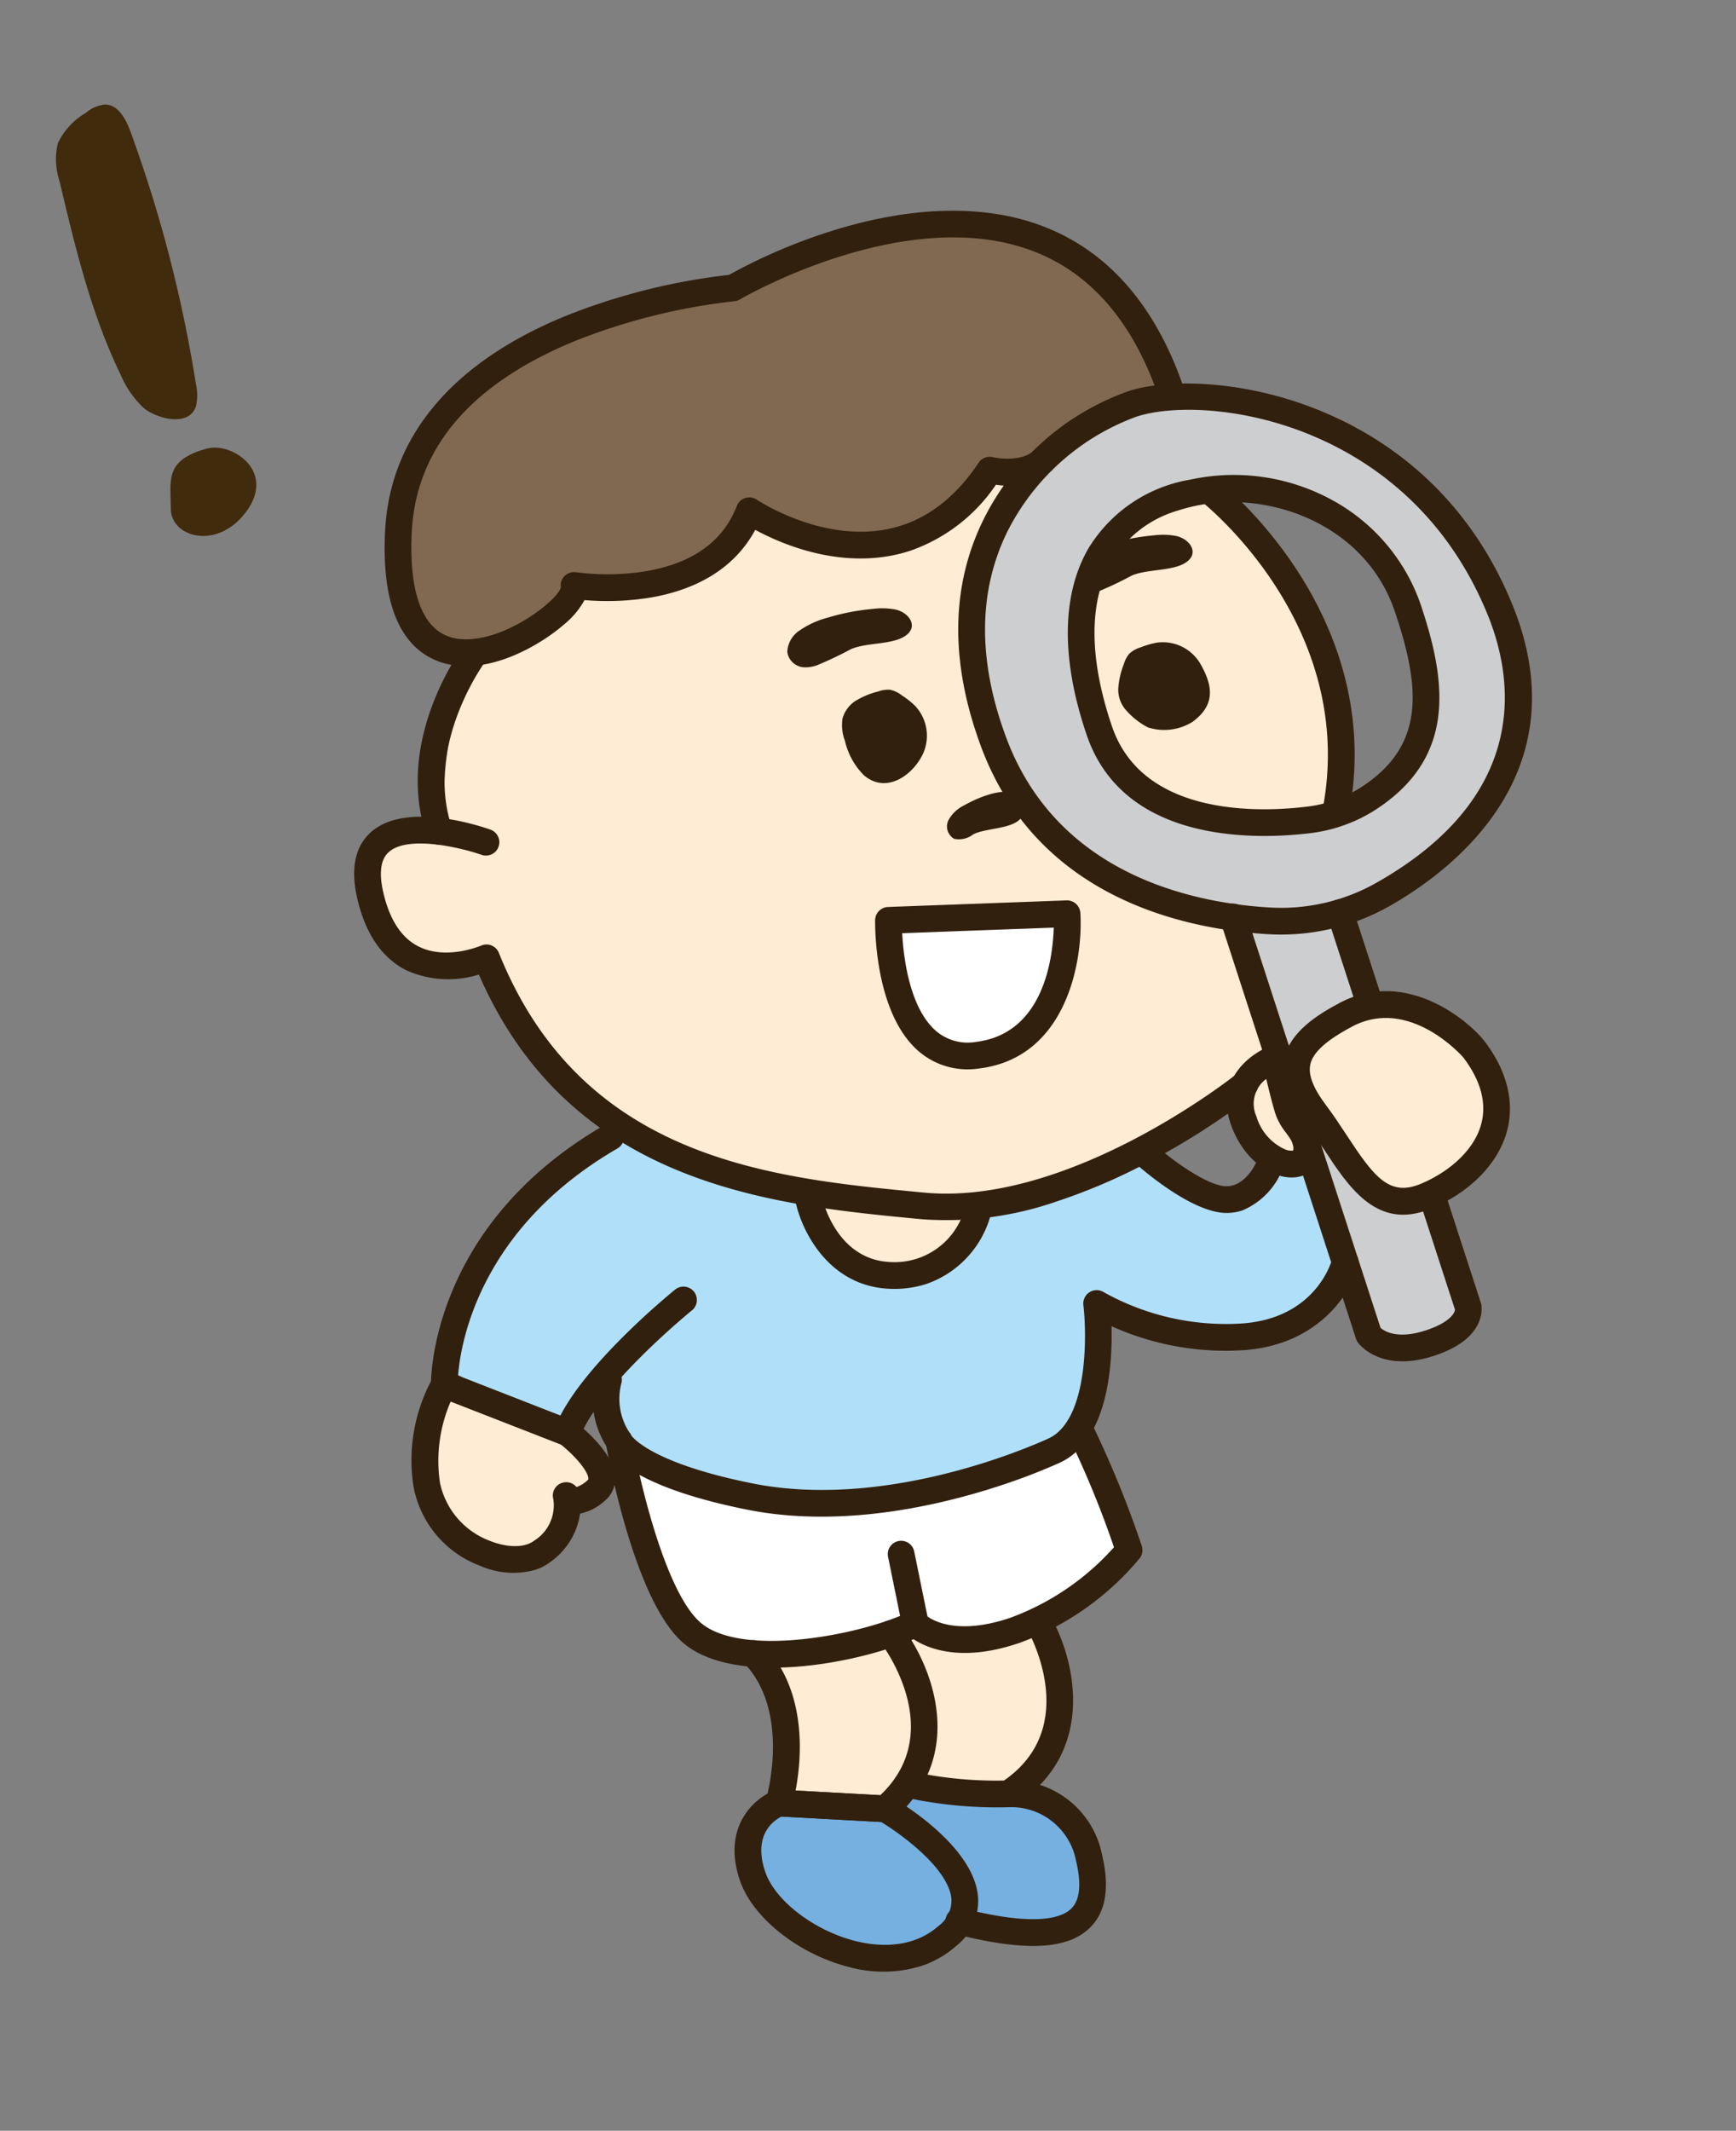 <svg xmlns="http://www.w3.org/2000/svg" xmlns:xlink="http://www.w3.org/1999/xlink" width="150" height="184" viewBox="0 0 150 184"><rect x="0" y="0" width="150" height="184" fill="#808080" stroke="none"/><defs><clipPath id="b"><rect width="150" height="184"/></clipPath></defs><g id="a" clip-path="url(#b)"><g transform="translate(-245.413 -559.682)"><g transform="translate(248.413 567.883)"><g transform="matrix(0.951, -0.309, 0.309, 0.951, 0, 2.712)"><path d="M4.675.012c2.175.1,5.081,3.629,1.633,6.17S-.655,6.363.1,4,.864-.169,4.675.012Z" transform="translate(0.877 31.048)" fill="#412b0d"/><path d="M1.431,26.023A8.5,8.5,0,0,1,.436,22.7C-.372,16.9.1,11,.578,5.162a5.938,5.938,0,0,1,.867-3.15A5.945,5.945,0,0,1,4.578.254,2.915,2.915,0,0,1,6.366.085C7.449.454,7.689,1.854,7.731,3A116.4,116.4,0,0,1,6.37,25.482a4.22,4.22,0,0,1-.57,1.78C4.671,28.887,2.18,27.241,1.431,26.023Z" fill="#412b0d"/></g></g><g transform="matrix(0.951, -0.309, 0.309, 0.951, 252.545, 600.394)"><path d="M9.336,1.846l4.751,3.448,2.492,6.019-2.554,3.793H8.832L3.744,12.07.924,7.7S0,4.469,0,4.239,1.2.776,1.2.776L4.562,0Z" transform="translate(17.955 128.275)" fill="#75b0e1"/><path d="M0,.931,2.746,0l8.967,4L14.3,7.548l.042,4.365-2,3.167-4.858.184L3.615,13.04,0,9.7Z" transform="translate(31.163 130.34)" fill="#75b0e1"/><g transform="translate(1.157 1.527)"><path d="M39.331,11.757l.52,10.2L30.6,25.35l-7.633-1.016-2.37-1.86-4.787-.832-4.89-.208L5.62,20.184S1.978,18.832,1.978,18.52s-.728-3.641-.728-3.641L0,10.092l.209-7.8L1.145,0Z" transform="translate(16.096 93.202)" fill="#fff"/><path d="M72.767,21.92l-3.054,1.244-3.071-.622-3.669-5.453-5.751.28-6.129-.377-2.565.57-2.973,2.516-4.7.4-3.012-.863-3.093-3.373-1.092-4.529L24.876,5.027,20,0,8.349,6.078l-5.969,5.5L0,16.242l8.052,8.3,4.8-3.255-.988,4.274,2.846,4.555,5.215,3.663,14.359,4.985H48.618s2.037-1.569,2.353-1.683a23.956,23.956,0,0,0,2.978-4c.1-.409,1.055-2.96,1.055-2.96l.372-2.045,2.582,3.265L63.3,33.8l7.731,1.081L75.9,32.11l.631-8.946Z" transform="translate(4.977 65.819)" fill="#b0e0f9"/><path d="M0,0V18.43l1.986,2.313,4.476.532L8.29,20.188l.622-1.415L8.29,8.577,4.245,7.763,3.192,4.427,1.9,0Z" transform="translate(81.507 85.297)" fill="#cdcecf"/><path d="M14.864,2.93c-1.58.3-6.143,8.7-7.428,13.823-2.369-.519-5.364-.808-6.716,1.206A6.135,6.135,0,0,0,.006,21.3c-.044,2.126.1,4.627,1.869,5.8,1.451.961,3.525.64,4.875,1.739,1.23,1,1.4,2.775,1.61,4.346A27.482,27.482,0,0,0,24.18,54.223,5.588,5.588,0,0,1,26.4,55.614c.821,1.024.721,2.473.922,3.77A7.527,7.527,0,0,0,37.9,65.073c1.391-.638,2.569-1.689,3.986-2.267a14.917,14.917,0,0,1,5.837-.612A59.951,59.951,0,0,0,65.079,59.84a10.042,10.042,0,0,0,.5,4.376,3.438,3.438,0,0,0,3.468,2.223q.092-10.574.73-21.134l12.061-7.351L84.4,27.033,82.864,17.2,79.276,9.5,64.2,3.007l-2.059-.236-5.811,2.14-7.6-.329L42.2,1.075,40.052,0,35.33,2.237,28.4,1.622,24.436,1S18.324,2.275,14.864,2.93Z" transform="translate(11.616 20.575)" fill="#ffecd5"/><path d="M1.45,14.589C4.8,8.673,9.5.626,18.359.043a23.593,23.593,0,0,1,15.41,4.971l9.106,10.634,3.044,11.758-1.4,9.93-5.016,5.417L29.064,47.061l-3.963-.1v8.827L18.93,56.991l-3.214.628L15.6,44.961S5.622,40.509,3.473,33.856-1.9,20.5,1.45,14.589ZM9.693,27.915l5.449,6.965L24.376,39l9.3-1.156,4.438-9.038-.393-8.568-5.125-7.627-1.86-1.32L22.959,8.861l-6.874.9-3.6,3.373L11.03,16.86,9.693,20.768Z" transform="translate(65.791 20.919)" fill="#cdcecf"/><path d="M0,3.764,1.532,8.592l2.343,5.064,1.068,3.529S7.3,17.17,7.921,17.17s3.658.016,3.658.016L12.9,15.713l1.246-2.056,1.876-1.379s-.474-1.423,0-1.8.131-1.336,0-2.718a8.136,8.136,0,0,0-1.166-3.278c-.318-.458-2.35-2.645-2.35-2.645L9.016,0H4.086Z" transform="translate(81.876 76.704)" fill="#ffecd5"/><path d="M12.96,8.242l1.752,3.069-.884,1.453-2.708.323L9.408,15.469l-3.073.99L4.2,14.528s-1.838-1.108-1.992-1.552A21.648,21.648,0,0,0,.831,10.752L0,5.845,1.924,2.807,4.2,0Z" transform="translate(0 83.138)" fill="#ffecd5"/><path d="M1.895,0l.911,5.074L0,12.954l8.568,3.313,2.464-1.435,8.729,3.733,5.525-4.28.874-9.21L18.527,4.058,15.706,1.233l-7.469.461Z" transform="translate(20.54 113.478)" fill="#ffecd5"/><path d="M50.277.2c4.733.535,9.468,2.361,12.7,5.86,3.569,3.865,4.917,9.278,5.464,14.509-3.646.085-7.409.2-10.716,1.732a9.086,9.086,0,0,1-3.632,1.285c-.691,0-1.368-.207-2.059-.237-1.513-.064-2.909.723-4.317,1.281A15.2,15.2,0,0,1,32.087,21.65c-.609-.571-1.331-1.247-2.147-1.075a2.73,2.73,0,0,0-.979.541,10.821,10.821,0,0,1-9.473,1.511c-1.7-.543-3.441-1.529-5.162-1.048a11.44,11.44,0,0,0-1.966.948c-2.135,1.068-4.629,1.039-7.016.987-1.394-.031-2.917-.109-3.959-1.036C.24,21.461.057,19.764.015,18.232A14.187,14.187,0,0,1,.59,13.077C1.435,10.7,3.317,8.862,5.139,7.116a22.446,22.446,0,0,1,5.68-4.381,17.566,17.566,0,0,1,4.573-1.319A61.727,61.727,0,0,1,29.558.922c2.044.123,4.434.7,6.441.323,2.13-.4,4.234-.827,6.414-1.032A38.1,38.1,0,0,1,50.277.2Z" transform="translate(21.727)" fill="#806950"/></g><path d="M25.572,49.644a18.925,18.925,0,0,0,3.752-.377c5.844-1.185,19.313-5.647,18.163-21.464C46.063,8.22,28.744.092,21.762,0l-.015,1.154L21.762,0A22.271,22.271,0,0,0,6.28,6.688C1.819,11.273-.283,17.513.031,25.232.6,39.2,11.886,45.688,18.565,48.31A19.186,19.186,0,0,0,25.572,49.644ZM21.6,2.31h.133c6.359.083,22.139,7.584,23.454,25.661.421,5.788-1.14,15.957-16.319,19.033a16.737,16.737,0,0,1-9.457-.844C13.254,43.745,2.852,37.8,2.338,25.138c-.287-7.061,1.6-12.726,5.6-16.84A20.293,20.293,0,0,1,21.6,2.31Zm5.8,39.1a13.051,13.051,0,0,0,3.239-.4c8.33-2.141,9.4-8.878,9.313-15.84a16.357,16.357,0,0,0-4.3-10.587A17.724,17.724,0,0,0,24.355,8.918,12.75,12.75,0,0,0,14.085,11.9c-3.41,3.111-5.16,8.377-5.06,15.23C9.17,37.04,20.11,40.245,24.808,41.163A13.54,13.54,0,0,0,27.4,41.415ZM22.514,11.127a15.07,15.07,0,0,1,1.594.088c6.577.7,13.438,6.126,13.534,13.985.088,7.156-1.149,11.923-7.58,13.575a11,11,0,0,1-4.812.124h0c-4.145-.81-13.8-3.582-13.916-11.8-.09-6.172,1.4-10.837,4.307-13.489A9.835,9.835,0,0,1,22.514,11.127Z" transform="translate(66.465 21.333)" fill="#32200e"/><path d="M8.044,19.5c.173,0,.351-.006.534-.019,3.651-.252,6.795-1.863,8.408-4.31,1.005-1.526,1.92-4.154.571-8.018h0c-.621-1.775-4.3-8.162-10.886-7.011C4.48.523,1.812,1.221.631,3.227-.213,4.661-.211,6.474.64,8.935c.321.931.589,1.911.849,2.859C2.479,15.412,3.6,19.5,8.044,19.5ZM15.379,7.916c.832,2.385.724,4.4-.32,5.981-1.436,2.177-4.372,3.12-6.64,3.277-2.876.195-3.588-1.917-4.7-5.989-.27-.984-.548-2-.894-3-.6-1.749-.671-2.986-.2-3.781.541-.918,1.954-1.549,4.45-1.987C12.585,1.445,15.332,7.795,15.379,7.916Z" transform="translate(82.454 77.076)" fill="#32200e"/><path d="M4.464,11.51A2.174,2.174,0,0,0,6.42,10.365,4.088,4.088,0,0,0,6.5,6.816a3.7,3.7,0,0,1-.25-1.061c0-1.275.3-4.459.3-4.491a1.159,1.159,0,0,0-.311-.9A1.187,1.187,0,0,0,5.364,0C3.441.075-.152,1.317,0,5.481.129,8.823,2.021,11,3.825,11.433A2.794,2.794,0,0,0,4.464,11.51ZM4.125,2.589c-.085,1.054-.18,2.392-.18,3.166A5.577,5.577,0,0,0,4.31,7.537c.252.765.365,1.167.115,1.661a1.381,1.381,0,0,1-.649-.331A4.544,4.544,0,0,1,2.312,5.394,2.669,2.669,0,0,1,4.125,2.589Z" transform="translate(76.944 78.91)" fill="#32200e"/><path d="M5.93,42.531c5.062,0,5.282-2.936,5.289-3.062,0-.021,0-.042,0-.063V29.21a1.155,1.155,0,0,0-2.309,0V39.295c-.107.288-.8.927-2.981.927-2.551,0-3.4-1.041-3.622-1.415V1.155A1.154,1.154,0,1,0,0,1.155V39.063a1.164,1.164,0,0,0,.056.356C.1,39.545,1.12,42.531,5.93,42.531Zm2.981-3.194v.076S8.911,39.351,8.912,39.337Zm0,0Z" transform="translate(81.51 66.191)" fill="#32200e"/><path d="M1.155,10.725A1.154,1.154,0,0,0,2.309,9.57V1.155A1.154,1.154,0,1,0,0,1.155V9.57A1.155,1.155,0,0,0,1.155,10.725Z" transform="translate(90.422 68.66)" fill="#32200e"/><path d="M7.628,8.386a6.385,6.385,0,0,0,4.491-2.41A1.154,1.154,0,0,0,10.3,4.554c-.029.037-1.57,1.939-3.278,1.433C5.517,5.542,3.236,2.431,2.152.573a1.154,1.154,0,0,0-2,1.162C.491,2.308,3.5,7.354,6.369,8.2A4.433,4.433,0,0,0,7.628,8.386Z" transform="translate(67.951 83.28)" fill="#32200e"/><path d="M31.347,20.322a52.589,52.589,0,0,0,5.663-.285c4.584-.509,6.977-6.571,7.939-9.837a23.975,23.975,0,0,0,10.34,5.527c6.268,1.512,10.3-1.917,11.554-3.94a1.155,1.155,0,0,0-1.96-1.223c-.126.2-2.9,4.4-9.053,2.918A21.68,21.68,0,0,1,45.222,7.2a1.155,1.155,0,0,0-2.02.513c-.529,2.649-2.719,9.615-6.449,10.029-2.508.28-15.535,1.385-25.524-4.228C3.717,9.292,2.668,6.664,2.562,6.331A.553.553,0,0,0,2.5,6.07a5.292,5.292,0,0,1,.666-4.3A1.154,1.154,0,1,0,1.2.543a7.674,7.674,0,0,0-.918,6.2c.176.914,1.4,4.063,9.814,8.788C17.223,19.531,25.73,20.322,31.347,20.322ZM2.561,6.368Z" transform="translate(16.802 87.478)" fill="#32200e"/><path d="M9.98,25.441c.039,0,.079,0,.117-.006a1.147,1.147,0,0,0,.779-.422C13.9,21.275,23.405,17.605,23.5,17.568a1.155,1.155,0,0,0-.826-2.157c-.386.148-8.889,3.43-12.81,7.291L2.524,16.693C3.6,14.076,8.211,5.164,21.7,2.283A1.155,1.155,0,0,0,21.219.024C4.3,3.637.218,16.188.052,16.721a1.153,1.153,0,0,0,.371,1.236L9.248,25.18A1.15,1.15,0,0,0,9.98,25.441Z" transform="translate(4.207 67.601)" fill="#32200e"/><path d="M7.881,18.792a4.375,4.375,0,0,0,1.466-.245,6.208,6.208,0,0,0,3.729-3.176,4.538,4.538,0,0,0,2.336-.38A2.437,2.437,0,0,0,16.9,13.4c.626-2.071-1.36-5.091-1.765-5.674a1.141,1.141,0,0,0-.217-.236L6.094.261a1.154,1.154,0,0,0-1.466,0A14.622,14.622,0,0,0,.111,8.7a9.064,9.064,0,0,0,3.318,8.253A7.124,7.124,0,0,0,7.881,18.792Zm4.536-6.428-.068,0a1.152,1.152,0,0,0-1.086,1.116,3.6,3.6,0,0,1-2.69,2.889c-.955.342-2.393-.126-3.658-1.189a6.847,6.847,0,0,1-2.527-6.1,12.885,12.885,0,0,1,3.05-6.376l7.889,6.456c.827,1.241,1.557,2.925,1.363,3.563-.014.048-.022.074-.13.117a2.661,2.661,0,0,1-1.068.252A1.152,1.152,0,0,0,12.417,12.364Zm1.141.983h0Z" transform="translate(0 83.51)" fill="#32200e"/><path d="M8.6,11.36a8.7,8.7,0,0,0,7.059-3.837,1.154,1.154,0,1,0-1.941-1.249A6.282,6.282,0,0,1,6.385,8.656C1.75,7.04,2.328,1.522,2.354,1.288A1.154,1.154,0,0,0,.062,1.015C-.253,3.631.5,9.051,5.625,10.836A9,9,0,0,0,8.6,11.36Z" transform="translate(39.057 77.905)" fill="#32200e"/><path d="M49.478,49.026a50.7,50.7,0,0,0,8.485-.77,61,61,0,0,0,10.484-2.731,1.154,1.154,0,0,0-.822-2.158c-.171.066-17.192,6.435-28.832,1.392l-.075-.032c-12.1-5.242-27.156-11.765-28.476-31.014a1.153,1.153,0,0,0-1.272-1.069c-.029,0-3.241.3-5.156-1.6C2.637,9.885,2.147,8.075,2.357,5.669c.151-1.728.666-2.8,1.529-3.173,2.106-.925,6.285,1.726,7.581,2.728A1.155,1.155,0,0,0,12.881,3.4c-.622-.482-6.17-4.657-9.919-3.02C1.265,1.12.287,2.832.057,5.466-.217,8.6.505,11.036,2.2,12.7a8.839,8.839,0,0,0,5.823,2.259C9.938,34.777,26.009,41.738,37.8,46.845l.075.033A29.058,29.058,0,0,0,49.478,49.026Z" transform="translate(11.124 36.942)" fill="#32200e"/><path d="M1.154,16.056h.008a1.154,1.154,0,0,0,1.146-1.163C2.256,7.28,9.528,2.155,9.6,2.1A1.155,1.155,0,0,0,8.291.2C7.95.438-.062,6.057,0,14.91A1.153,1.153,0,0,0,1.154,16.056Z" transform="translate(18.543 24.177)" fill="#32200e"/><path d="M3,32.161a1.156,1.156,0,0,0,1.011-.6C12.6,16.016,2.21.652,2.1.5A1.155,1.155,0,0,0,.2,1.81c.1.141,9.67,14.361,1.786,28.638A1.156,1.156,0,0,0,3,32.161Z" transform="translate(90.895 30.443)" fill="#32200e"/><path d="M44.066,28.615a14.784,14.784,0,0,0,8.823-3.136,6.192,6.192,0,0,0,4.916.341,1.154,1.154,0,0,0-.93-2.112c-1.232.541-2.979-.251-3.495-.571a1.154,1.154,0,0,0-1.326.074c-3.017,2.383-6.145,3.4-9.3,3.014-5.808-.7-9.873-5.85-9.914-5.9a1.156,1.156,0,0,0-.9-.446h-.011a1.152,1.152,0,0,0-.9.427c-2.059,2.538-5.153,3.524-9.194,2.934a20.983,20.983,0,0,1-5.779-1.78,1.155,1.155,0,0,0-1.668.857c-.763,1.045-6.462,3.073-9.834,1.442-3.3-1.6-2.334-6.3-.94-9.97C6.194,7.008,12.4,3.189,22.073,2.439a53.021,53.021,0,0,1,14.212.984,1.167,1.167,0,0,0,.516,0C36.96,3.39,52.83-.064,62.024,7.163c4.244,3.335,6.457,8.5,6.579,15.345a1.155,1.155,0,0,0,1.154,1.134h.022a1.153,1.153,0,0,0,1.132-1.175c-.135-7.578-2.646-13.339-7.467-17.125C59.254,2.053,53.22.292,45.992.249a48.36,48.36,0,0,0-9.437.868A54.7,54.7,0,0,0,21.949.133c-10.516.8-17.6,5.241-20.493,12.835-2.089,5.487-1.928,9.442.477,11.757,3.244,3.122,9.079,1.83,11.711.708A7.219,7.219,0,0,0,16,23.97a23.331,23.331,0,0,0,5.438,1.546c4.324.645,7.91-.306,10.469-2.758,1.651,1.739,5.473,5.144,10.568,5.761A13.3,13.3,0,0,0,44.066,28.615Z" transform="translate(21.819)" fill="#32200e"/><path d="M28.964,28.442c.112,0,.226,0,.343,0A24.3,24.3,0,0,0,41.444,24.7a1.155,1.155,0,0,0,.5-.97,90.367,90.367,0,0,0-.87-11.593,1.155,1.155,0,0,0-2.271.421,83.059,83.059,0,0,1,.819,10.553,22.344,22.344,0,0,1-10.359,3.022c-5.523.085-6.915-2.444-6.971-2.552a1.178,1.178,0,0,0-1.192-.636c-4.651.634-15.075-.7-17.475-4.705-2.075-3.459-1.211-13.386-.7-16.919A1.154,1.154,0,0,0,.64.99c-.08.552-1.911,13.571,1.008,18.436,2.961,4.936,13.537,6.4,19.051,5.886C21.6,26.436,23.915,28.442,28.964,28.442Z" transform="translate(16.432 92.79)" fill="#32200e"/><path d="M1.157,8.366A1.154,1.154,0,0,0,2.3,7.34l.685-6.055A1.154,1.154,0,1,0,.693,1.026L.007,7.081A1.156,1.156,0,0,0,1.025,8.358,1.1,1.1,0,0,0,1.157,8.366Z" transform="translate(36.536 109.667)" fill="#32200e"/><path d="M9.721,18.576a1.146,1.146,0,0,0,.45-.091C18.015,15.166,17.379,6.772,15.948,2.8a1.155,1.155,0,0,0-2.174.782h0c.135.378,3.166,9.156-4.086,12.593L2.854,13.528C4.174,11.131,6.531,5.676,4.086.65A1.154,1.154,0,1,0,2.01,1.66C4.6,6.979.249,13.388.2,13.452a1.156,1.156,0,0,0,.534,1.734L9.306,18.5A1.143,1.143,0,0,0,9.721,18.576Z" transform="translate(20.544 113.85)" fill="#32200e"/><path d="M9.2,15.557a1.157,1.157,0,0,0,.3-.04C17.747,13.305,18.281,5,17.413.914a1.154,1.154,0,0,0-2.258.48c.084.412,1.87,9.463-5.942,11.805A34.243,34.243,0,0,1,1.781,9.941,1.155,1.155,0,0,0,.529,11.882a37.117,37.117,0,0,0,8.35,3.63A1.144,1.144,0,0,0,9.2,15.557Z" transform="translate(31.575 118.924)" fill="#32200e"/><path d="M12.565,18.344a8.656,8.656,0,0,0,3.447-.708,4.956,4.956,0,0,0,3.135-3.529c.937-4.285-3.893-9.8-4.447-10.413a1.163,1.163,0,0,0-.441-.3L5.69.078A1.187,1.187,0,0,0,5.212,0C3.36.1-.11,1.6,0,6.55c.077,3.34,2.823,7.489,6.53,9.868A11.222,11.222,0,0,0,12.565,18.344Zm.6-12.9c1.378,1.6,4.287,5.631,3.729,8.174a2.724,2.724,0,0,1-1.792,1.9c-2.961,1.278-5.857-.105-7.319-1.042C4.722,12.512,2.371,9.083,2.312,6.5c-.078-3.379,2-4.036,2.809-4.164Z" transform="translate(16.424 126.803)" fill="#32200e"/><path d="M9.432,14.834a5.017,5.017,0,0,0,2.28-.505c1.712-.857,2.7-2.76,2.931-5.656A7.965,7.965,0,0,0,8.832.035a1.155,1.155,0,0,0-.569,2.238,5.7,5.7,0,0,1,4.08,6.214c-.165,2.036-.724,3.306-1.665,3.776-1.089.545-3.52.484-8.907-2.913A1.155,1.155,0,1,0,.539,11.3C4.3,13.675,7.2,14.834,9.432,14.834Z" transform="translate(32.225 132.172)" fill="#32200e"/><path d="M6.107,6.281a3.771,3.771,0,0,0,.593-4.1,7.146,7.146,0,0,0-.795-1.2,2.514,2.514,0,0,0-.847-.8A2.469,2.469,0,0,0,4.07.012,7.13,7.13,0,0,0,2.035.154,2.658,2.658,0,0,0,.392,1.285,3.756,3.756,0,0,0,0,3.152a6.193,6.193,0,0,0,.629,3.34C1.938,8.673,4.673,7.843,6.107,6.281Z" transform="translate(55.467 39.306)" fill="#32200e"/><path d="M7.565,2.924A3.767,3.767,0,0,0,4.575.061,7.172,7.172,0,0,0,3.14.013,2.507,2.507,0,0,0,1.994.237a2.462,2.462,0,0,0-.715.7A7.153,7.153,0,0,0,.213,2.679,2.664,2.664,0,0,0,.179,4.674,6.548,6.548,0,0,0,1.567,6.785a4.615,4.615,0,0,0,3.826.728C7.806,6.712,8,5,7.565,2.924Z" transform="translate(79.159 42.687)" fill="#32200e"/><path d="M5.337,3.212a30.872,30.872,0,0,1-3.255.418A3.016,3.016,0,0,1,1.1,3.483,1.542,1.542,0,0,1,.039,1.729,2.353,2.353,0,0,1,1.665.293,7.636,7.636,0,0,1,4.208,0a19.818,19.818,0,0,1,4.057.5,6.151,6.151,0,0,1,1.815.657c1.048.64,1.438,2.047.051,2.424C8.8,3.95,6.806,3.069,5.337,3.212Z" transform="translate(53.064 31.902)" fill="#32200e"/><path d="M4.537,3.21a30.523,30.523,0,0,1-3.255.418A2.991,2.991,0,0,1,.3,3.481c-.815-.29.246-1,.42-1.666A2.353,2.353,0,0,1,2.351.379c.783-.262.185-.4,1.057-.378A19.8,19.8,0,0,1,7.466.5a6.132,6.132,0,0,1,1.814.657c1.048.64,1.438,2.047.051,2.424C8,3.948,6.005,3.067,4.537,3.21Z" transform="translate(78.9 33.36)" fill="#32200e"/><path d="M2,2.853A2.028,2.028,0,0,1,.328,2.715a1.228,1.228,0,0,1,.028-1.7A3.053,3.053,0,0,1,2.044.224C3.508-.084,7.548-.49,6.8,2.16,6.319,3.851,3.411,2.607,2,2.853Z" transform="translate(61.508 50.739)" fill="#32200e"/><g transform="translate(52.016 57.234)"><path d="M15.939,4.227,1.088,0S-3.045,11.9,4.8,13.451C13.112,15.092,15.939,4.227,15.939,4.227Z" transform="translate(1.151 1.154)" fill="#fff"/><path d="M7.6,15.927c6.222,0,9.626-6.5,10.605-10.256a1.155,1.155,0,0,0-.8-1.4L2.555.044A1.157,1.157,0,0,0,1.148.775c-.1.3-2.525,7.406-.008,11.794a6.472,6.472,0,0,0,4.588,3.169A9.685,9.685,0,0,0,7.6,15.927Zm8.026-9.762c-.906,2.519-3.68,8.447-9.454,7.307a4.2,4.2,0,0,1-3.03-2.049C1.638,8.8,2.5,4.537,3.021,2.578Zm1.46-.785h0Z" fill="#32200e"/></g></g></g></g></svg>